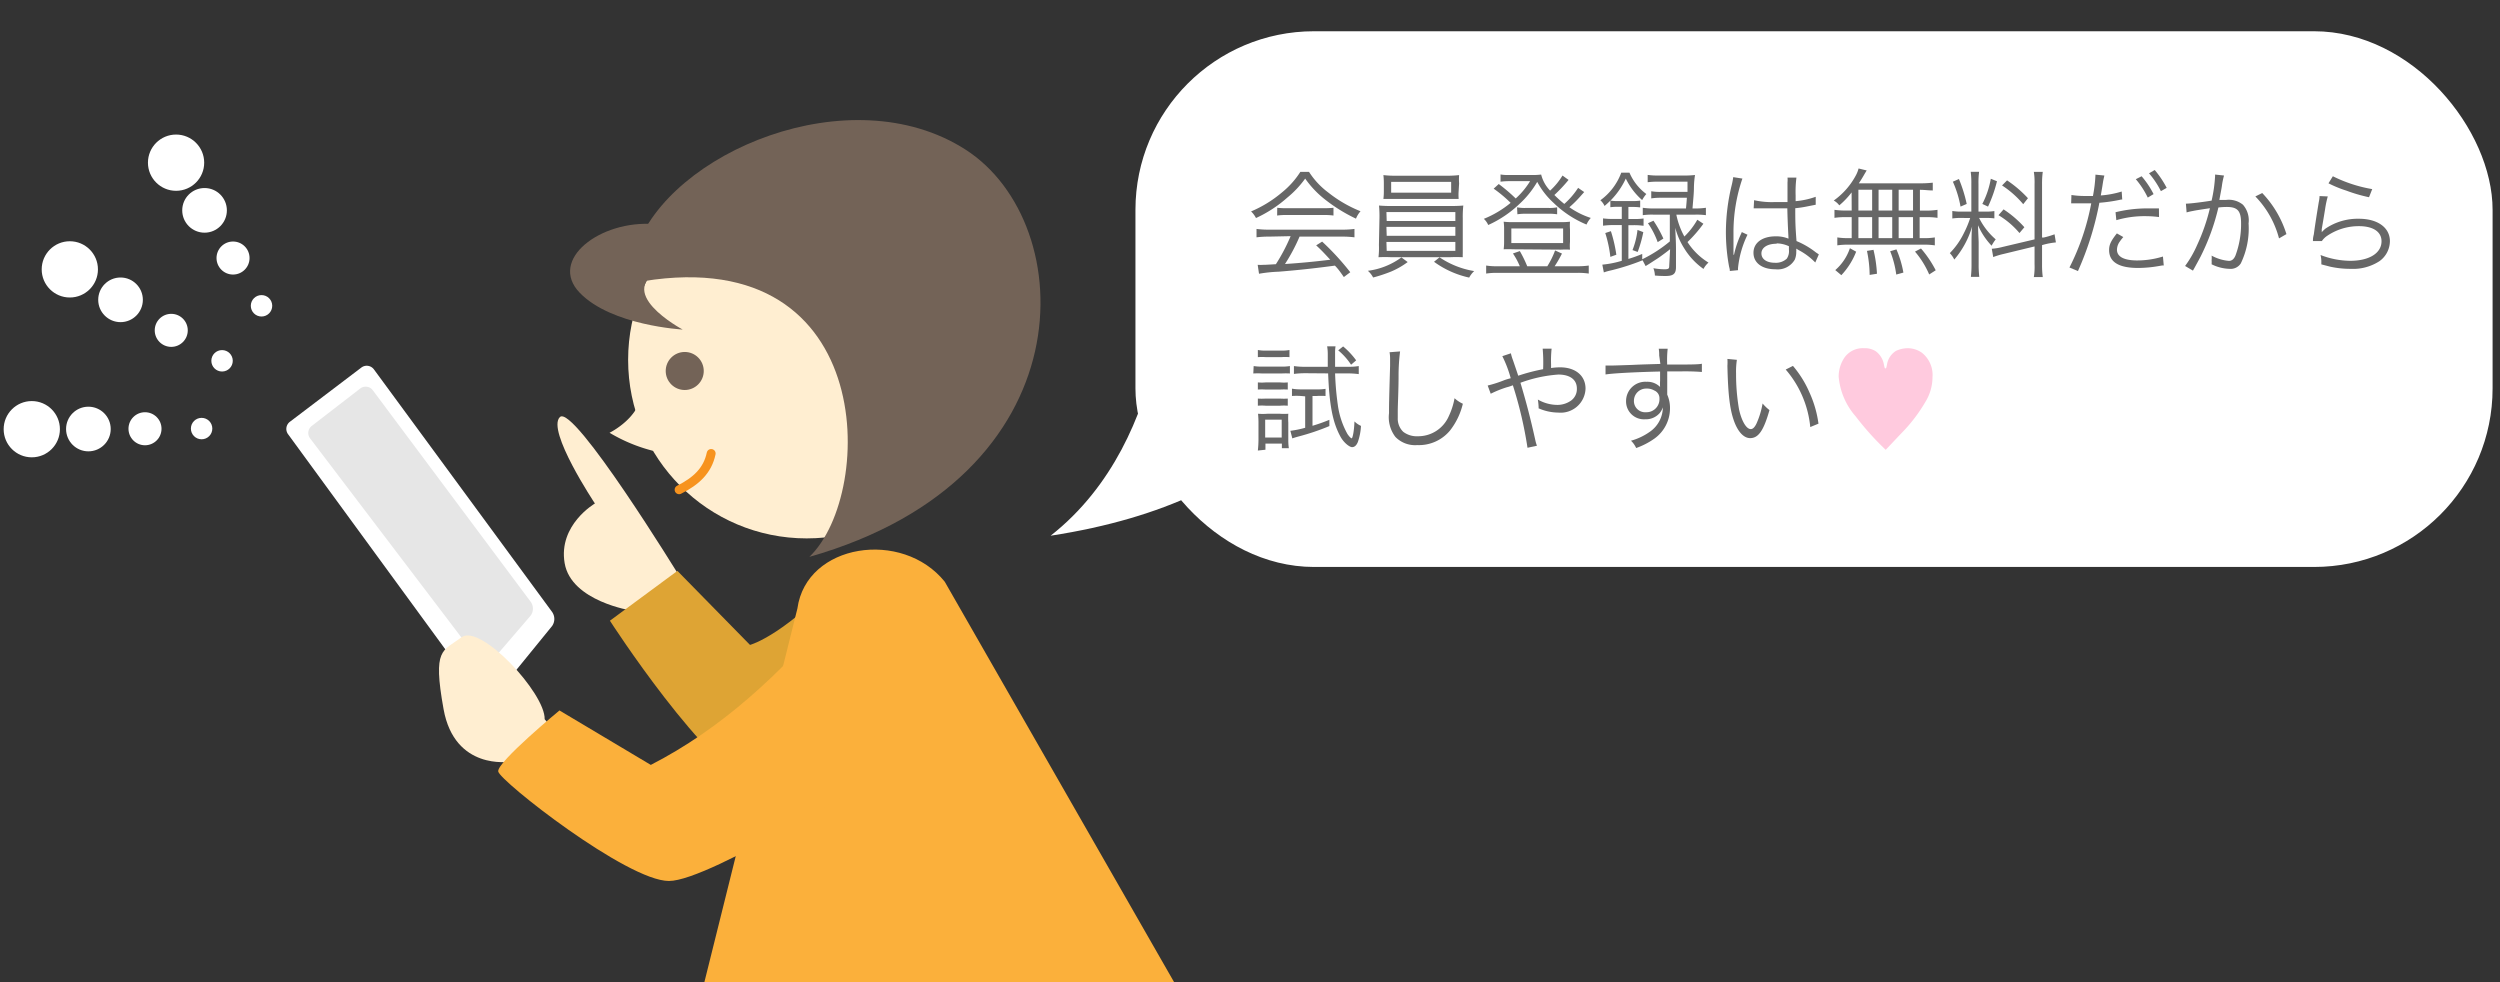 <svg xmlns="http://www.w3.org/2000/svg" viewBox="0 0 280 110"><rect x="0" y="0" width="280" height="110" fill="#333333" stroke="none"/><defs><style>.cls-1{fill:#fff;}.cls-2{fill:#676767;}.cls-3{fill:#ffcade;}.cls-4{fill:#ffeed1;}.cls-5{fill:#dea434;}.cls-6{fill:#fbb03b;}.cls-7{fill:#e6e6e6;}.cls-8{fill:#736357;}.cls-9{fill:none;stroke:#f7931e;stroke-linecap:round;stroke-miterlimit:10;}</style></defs><title>usebuy_img</title><g id="parts"><rect class="cls-1" x="127.17" y="3.5" width="152" height="60" rx="20"/><path class="cls-1" d="M130.67,28s1,21-13,32c26-4,33-18,35-28"/><path class="cls-2" d="M146.61,19.25a8.82,8.82,0,0,0,2.18,2.33,14.29,14.29,0,0,0,3.59,2.08,2.78,2.78,0,0,0-.51.83,18.05,18.05,0,0,1-3.61-2.26A10.9,10.9,0,0,1,146.18,20a11,11,0,0,1-2,2.13,14.21,14.21,0,0,1-3.51,2.29,2.69,2.69,0,0,0-.55-.74,13.45,13.45,0,0,0,3.45-2.12,9.53,9.53,0,0,0,2.07-2.31Zm-4.4,7.25a11.49,11.49,0,0,0-1.48.08v-.94a9.92,9.92,0,0,0,1.48.08h8a9.9,9.9,0,0,0,1.49-.08v.94a11.78,11.78,0,0,0-1.49-.08h-4.66a20.4,20.4,0,0,1-1.63,3.07c1.79-.12,3.15-.25,5.07-.48-.78-.84-1-1.08-1.58-1.61l.67-.42a29,29,0,0,1,3.15,3.43l-.72.54c-.5-.72-.67-.94-1-1.28-2.31.31-4.27.52-6.3.68a15.91,15.91,0,0,0-2.2.23l-.15-1a5.07,5.07,0,0,0,.66,0c.21,0,.21,0,1.38-.07a20.54,20.54,0,0,0,1.65-3.14Zm.84-3.23a8.32,8.32,0,0,0,1,.05h4.2a9.9,9.9,0,0,0,1.1-.05v.87a7.82,7.82,0,0,0-1.1-.06h-4.21a7.11,7.11,0,0,0-1,.06Z"/><path class="cls-2" d="M157.66,29.35a8.94,8.94,0,0,1-1.87,1.07,16.88,16.88,0,0,1-2,.66,2.55,2.55,0,0,0-.59-.75,8.11,8.11,0,0,0,3.76-1.5Zm-3.16-4.91a12.66,12.66,0,0,0-.05-1.42,14.29,14.29,0,0,0,1.47.05h6.5a14.53,14.53,0,0,0,1.47-.05,11.67,11.67,0,0,0-.06,1.42v3l0,.71v.22a3.91,3.91,0,0,0,0,.44,14.29,14.29,0,0,0-1.47,0h-6.5a14.29,14.29,0,0,0-1.47,0,8.69,8.69,0,0,0,.05-1.37Zm8.87-3.07a6.23,6.23,0,0,0,0,.91c-.39,0-.87,0-1.47,0H156.4c-.6,0-1.07,0-1.46,0a6.48,6.48,0,0,0,.05-.91v-.82a7.4,7.4,0,0,0-.05-.94,10.78,10.78,0,0,0,1.48.07h5.52a11,11,0,0,0,1.48-.07,6.75,6.75,0,0,0,0,.94Zm-8.06,3.38H163v-1h-7.72Zm0,1.66H163v-1h-7.72Zm0,1.69H163v-1h-7.72Zm.5-7.73v1.21h6.72V20.37Zm5.42,8.45a9.72,9.72,0,0,0,3.88,1.54,2.69,2.69,0,0,0-.56.73,10.47,10.47,0,0,1-3.94-1.77Z"/><path class="cls-2" d="M177.43,21.51l-.58.65a12.15,12.15,0,0,1-1.08,1.05,9,9,0,0,0,2.4,1.2,2.7,2.7,0,0,0-.48.74A11.75,11.75,0,0,1,174,22.72a8.73,8.73,0,0,1-1.83-2.35,10.55,10.55,0,0,1-2,2.48,12.43,12.43,0,0,1-3.49,2.35,2.07,2.07,0,0,0-.49-.69,11.4,11.4,0,0,0,3-1.79,14.68,14.68,0,0,0-1.9-1.59l.57-.52a18.82,18.82,0,0,1,1.9,1.62,8.74,8.74,0,0,0,1.61-1.94H168.9a7.61,7.61,0,0,0-.84.06v-.81a4.68,4.68,0,0,0,.94.06h2.45a8.11,8.11,0,0,0,1.16-.05,4,4,0,0,0,1,1.8A7.6,7.6,0,0,0,175,19.66l.68.49a16.89,16.89,0,0,1-1.59,1.69,13.37,13.37,0,0,0,1.11,1,8.7,8.7,0,0,0,1.55-1.8Zm-7.21,8.31a8,8,0,0,0-.77-1.43l.77-.27a13.39,13.39,0,0,1,.83,1.7h2.25a9.4,9.4,0,0,0,.87-1.77l.77.35a13.86,13.86,0,0,1-.82,1.42h2.55a8.44,8.44,0,0,0,1.27-.08v.9a7.75,7.75,0,0,0-1.3-.08h-8.91a7.57,7.57,0,0,0-1.28.08v-.9a7.17,7.17,0,0,0,1.26.08Zm-.81-1.9a9.41,9.41,0,0,0-1,0,6.44,6.44,0,0,0,.05-.87V25.7a6.17,6.17,0,0,0-.05-.87,8,8,0,0,0,1,.05h5.43a7.67,7.67,0,0,0,1-.05,5.59,5.59,0,0,0,0,.87v1.39a4.63,4.63,0,0,0,0,.87,9.82,9.82,0,0,0-1,0Zm-.14-.7h5.8V25.59h-5.8Zm.64-4a4.6,4.6,0,0,0,1,.07h2.49a4.45,4.45,0,0,0,1-.07V24a5.79,5.79,0,0,0-1-.06H171a5.84,5.84,0,0,0-1.05.06Z"/><path class="cls-2" d="M187.05,27.91c-.44.35-.7.54-1.06.8s-.24.17-1.29.85l-.39.24-.34-.65a25.72,25.72,0,0,1-3.56,1.14,6,6,0,0,0-.78.22l-.17-.87a11,11,0,0,0,2.18-.43v-4h-.89a8.21,8.21,0,0,0-1.21.07v-.82a8.13,8.13,0,0,0,1.22.06h.88V23.16h-.44a5.83,5.83,0,0,0-.84.05v-.74c-.22.22-.34.33-.65.6a1.84,1.84,0,0,0-.47-.64,6.63,6.63,0,0,0,2.34-3.09h.92a5.83,5.83,0,0,0,1.89,2.39,3.58,3.58,0,0,0-.47.68A7.6,7.6,0,0,1,182.09,20a8.64,8.64,0,0,1-1.72,2.47,5.16,5.16,0,0,0,.86.05h1.6a5.44,5.44,0,0,0,.87-.05v.76a5.67,5.67,0,0,0-.87-.05h-.45v1.35h.55a7.44,7.44,0,0,0,1.15-.06v.82a7.19,7.19,0,0,0-1.15-.07h-.55V29a15.2,15.2,0,0,0,1.55-.56l0,.6a15.33,15.33,0,0,0,3.09-2v-3h-1.84a7.47,7.47,0,0,0-1.19.06v-.83a7.76,7.76,0,0,0,1.19.08h3.65c.06-.62.06-.65.1-1.2h-2.87a6.86,6.86,0,0,0-1.12.07v-.8a5.48,5.48,0,0,0,1.12.07H189c0-.39,0-.52,0-1.14h-3.23a8.2,8.2,0,0,0-1.23.06v-.82a8,8,0,0,0,1.23.07h2.81a10.58,10.58,0,0,0,1.26-.06,10.45,10.45,0,0,0-.12,1.36c0,.67-.07,1.27-.16,2.39h.28a8.09,8.09,0,0,0,1.22-.08v.83a7.91,7.91,0,0,0-1.21-.06h-2.1v0a8.46,8.46,0,0,0,.9,2.45,8.22,8.22,0,0,0,1.45-1.88l.68.45a14.83,14.83,0,0,1-1.78,2.05,7.38,7.38,0,0,0,2.35,2.3,2.55,2.55,0,0,0-.56.71,7.78,7.78,0,0,1-2.16-2.31,8,8,0,0,1-1-2.3c.05,1.18.08,1.67.08,2.4v2c0,.74-.28,1-1.15,1-.27,0-.66,0-1.21-.05a2.54,2.54,0,0,0-.17-.82,7.56,7.56,0,0,0,1.23.12c.44,0,.54-.07.54-.33Zm-6.69.86a13.87,13.87,0,0,0-.57-2.67l.63-.21a15.83,15.83,0,0,1,.61,2.64Zm2.48-.76a8.7,8.7,0,0,0,.56-2.26l.65.25a13.93,13.93,0,0,1-.63,2.22Zm2.35-3.29a13.68,13.68,0,0,1,1.11,2l-.64.4A8.94,8.94,0,0,0,184.57,25Z"/><path class="cls-2" d="M195.15,20a18.53,18.53,0,0,0-1,6.1c0,.46,0,1.22,0,1.82,0,.1,0,.13,0,.37v.24h.06a11.28,11.28,0,0,1,.76-2.28,1.65,1.65,0,0,0,.11-.26l.64.3A11,11,0,0,0,194.66,30a1.86,1.86,0,0,0,0,.26l-.92.09c0-.12,0-.18-.08-.48a21.06,21.06,0,0,1-.36-3.86,22.39,22.39,0,0,1,.67-5.35,7.58,7.58,0,0,0,.15-.82Zm1.31,2.42a8.84,8.84,0,0,0,2.34.21c.51,0,.86,0,1.4,0,0-1.22,0-1.22,0-2.21a2.53,2.53,0,0,0,0-.53h1a12.67,12.67,0,0,0-.09,2c0,.14,0,.35,0,.64a8.92,8.92,0,0,0,2.25-.49l0,.89-.91.18a12.29,12.29,0,0,1-1.38.21c0,1.29,0,1.95.14,3.68a9.14,9.14,0,0,1,2.17,1.27l.33.22-.4.91A7.29,7.29,0,0,0,201.43,28l-.13-.08a.35.35,0,0,0-.12-.07,1.57,1.57,0,0,1,0,.33,2.18,2.18,0,0,1-.16.89,2.21,2.21,0,0,1-2.17,1.09c-1.51,0-2.46-.72-2.46-1.85s1-1.84,2.48-1.84a3.6,3.6,0,0,1,1.44.26c0-.28-.09-1.5-.13-3.4-.59,0-1,0-1.48,0s-1,0-1.47,0l-.42,0-.22,0h-.18Zm2.5,4.88c-1,0-1.68.43-1.68,1.08s.6,1.05,1.51,1.05a1.79,1.79,0,0,0,1.33-.46,1.49,1.49,0,0,0,.24-1c0-.09,0-.39,0-.39A3.31,3.31,0,0,0,199,27.26Z"/><path class="cls-2" d="M207.38,21.55A9,9,0,0,1,206,23a1.91,1.91,0,0,0-.62-.54,8.18,8.18,0,0,0,2.52-2.9,3.36,3.36,0,0,0,.26-.69l.91.22c-.08.12-.1.17-.19.31-.3.53-.42.72-.69,1.13h6.64a12.46,12.46,0,0,0,1.64-.07v.87c-.48,0-.89-.07-1.44-.07v2.33h.7A8.34,8.34,0,0,0,217,23.5v.9a7.67,7.67,0,0,0-1.27-.08H215v2.35h.44a7,7,0,0,0,1.26-.08v.89a8.74,8.74,0,0,0-1.25-.08H207a8.7,8.7,0,0,0-1.22.08v-.89a7.24,7.24,0,0,0,1.26.08h.35V24.32h-.67a7.69,7.69,0,0,0-1.26.08v-.9a8.29,8.29,0,0,0,1.26.08h.67Zm-1.83,8.7a5.62,5.62,0,0,0,1.64-2.45l.7.39a8.11,8.11,0,0,1-1.66,2.63Zm2.59-6.67h1.54V21.25h-1.54Zm0,3.09h1.54V24.32h-1.54Zm1.26,4.12a13.76,13.76,0,0,0-.3-2.69l.73-.12a14.67,14.67,0,0,1,.39,2.68Zm2.53-7.21V21.25H210.4v2.33Zm0,3.09V24.32H210.4v2.35Zm.45,4.08a10.93,10.93,0,0,0-.68-2.61l.7-.21a11.58,11.58,0,0,1,.78,2.6Zm1.88-7.17V21.25h-1.61v2.33Zm0,3.09V24.32h-1.61v2.35Zm1.81,4.07a10,10,0,0,0-1.59-2.56l.67-.35a12.33,12.33,0,0,1,1.65,2.44Z"/><path class="cls-2" d="M219.79,24.41a6.66,6.66,0,0,0-1.13.06v-.84a5.88,5.88,0,0,0,1.13.07h1V20.63a9.6,9.6,0,0,0-.07-1.39h.94a9,9,0,0,0-.07,1.37V23.7h.78a5.92,5.92,0,0,0,1-.06v.82a6.75,6.75,0,0,0-1-.05h-.71a7.67,7.67,0,0,0,1.86,2.4,4.69,4.69,0,0,0-.46.71,7.84,7.84,0,0,1-1.52-2.29c0,.52.07,1.68.07,1.92v2.43a11.12,11.12,0,0,0,.07,1.43h-.94a11.94,11.94,0,0,0,.07-1.44V27.36c0-.6,0-1.32.07-2a10,10,0,0,1-2,3.71,2.83,2.83,0,0,0-.5-.72,8.45,8.45,0,0,0,1.55-2.19,11.54,11.54,0,0,0,.73-1.74Zm-.39-4.36a15.73,15.73,0,0,1,.87,2.79l-.69.3a11.93,11.93,0,0,0-.86-2.79Zm4.26.25a15,15,0,0,1-1,2.84l-.64-.3a9.72,9.72,0,0,0,.95-2.82Zm4.21.31a7.29,7.29,0,0,0-.08-1.36h1a9.56,9.56,0,0,0-.08,1.35v6l.2,0a9.31,9.31,0,0,0,1.2-.36l.15.91a8.08,8.08,0,0,0-1.25.22l-.3.08v2.17a10.21,10.21,0,0,0,.08,1.41h-1a7.11,7.11,0,0,0,.08-1.43v-2l-3.42.83a9.2,9.2,0,0,0-1.21.36l-.16-.93a6.52,6.52,0,0,0,1.24-.21l3.55-.84Zm-3.47,2.84a11.7,11.7,0,0,1,2.33,2l-.55.65a9.34,9.34,0,0,0-2.35-2Zm.39-3.25a13.08,13.08,0,0,1,2.34,2l-.53.67a10.73,10.73,0,0,0-2.37-2.1Z"/><path class="cls-2" d="M232,21.84a10,10,0,0,0,1.63.11c.26,0,.4,0,.78,0a15.82,15.82,0,0,0,.28-2.31v-.08l1,.1c-.05.21-.06.27-.1.45s-.06.34-.13.78l-.17,1a10.39,10.39,0,0,0,2.34-.44l.06.9h-.13l-.23.05a17.41,17.41,0,0,1-2.2.31,34.34,34.34,0,0,1-2.4,7.65l-.95-.4a26.65,26.65,0,0,0,2.44-7.19h-.9c-.45,0-.57,0-1.07,0h-.06l-.22,0Zm5.81,4.71a5.26,5.26,0,0,0-.39.5,1.6,1.6,0,0,0-.32.92c0,.78.79,1.2,2.27,1.2a9.68,9.68,0,0,0,2.88-.44l.09,1-.17,0-.4.07a13.64,13.64,0,0,1-2.32.21c-2.13,0-3.23-.66-3.23-2,0-.58.18-1,.87-1.87Zm4-2.24a12.12,12.12,0,0,0-1.53-.1,11.13,11.13,0,0,0-3.25.45l-.09-.89a14.93,14.93,0,0,1,3.44-.43c.25,0,.44,0,1.42,0Zm-1.95-4.57a9.84,9.84,0,0,1,1.34,2l-.65.39a9.53,9.53,0,0,0-1.34-2.06Zm1.47-.7a10.9,10.9,0,0,1,1.34,2l-.65.37a9.6,9.6,0,0,0-1.33-2Z"/><path class="cls-2" d="M244.82,22.81c.47,0,1.82-.17,2.88-.34a16,16,0,0,0,.39-2.75v-.17l1,.11a8.58,8.58,0,0,0-.25,1.25c-.06.38-.16.86-.27,1.48.3,0,.47,0,.76,0a2.51,2.51,0,0,1,1.88.54,2.64,2.64,0,0,1,.63,2.09,9,9,0,0,1-.87,4.48,1.35,1.35,0,0,1-1.27.61,4.76,4.76,0,0,1-2-.51,3.54,3.54,0,0,0,0-.45,2.41,2.41,0,0,0,0-.52,4.94,4.94,0,0,0,1.94.59c.32,0,.57-.2.74-.62A10.07,10.07,0,0,0,251,25c0-1.38-.39-1.82-1.6-1.82a7.65,7.65,0,0,0-.94.06,24.65,24.65,0,0,1-2,5.51c-.17.32-.44.83-.85,1.56l-.88-.52a12,12,0,0,0,1.35-2.35,21.51,21.51,0,0,0,1.43-4.12q-1.68.25-1.86.3a7,7,0,0,0-.75.17Zm8.55-1.19a11.67,11.67,0,0,1,2.71,4.6l-.83.48A10.6,10.6,0,0,0,252.6,22Z"/><path class="cls-2" d="M260.71,22a11.3,11.3,0,0,0-.3,1.43c-.31,1.89-.34,2-.38,2.28a1.25,1.25,0,0,1,0,.3h0a4.7,4.7,0,0,1,.4-.39,6.45,6.45,0,0,1,3.76-1.12c2.12,0,3.48,1,3.48,2.51a2.78,2.78,0,0,1-1.17,2.24,5.42,5.42,0,0,1-3.23.86,10.49,10.49,0,0,1-2.28-.24l-1-.26c0-.12,0-.19,0-.24a3,3,0,0,0-.09-.81,9.34,9.34,0,0,0,3.32.65c2.14,0,3.51-.86,3.51-2.19,0-1.06-.94-1.69-2.52-1.69a6.3,6.3,0,0,0-3.65,1.14,2.17,2.17,0,0,0-.51.53l-1,0c0-.23,0-.35.1-.76.13-1,.37-2.5.55-3.59a3.61,3.61,0,0,0,.09-.69Zm.57-2.26a15.76,15.76,0,0,0,4.41,1.44l-.36.91a17.36,17.36,0,0,1-2.54-.74,13.22,13.22,0,0,1-2-.82Z"/><path class="cls-2" d="M140.41,41a5.78,5.78,0,0,0,1,.06h2.06a5.52,5.52,0,0,0,1-.06v.83a8.57,8.57,0,0,0-.94,0h-2.16a8,8,0,0,0-1,0Zm.47-1.8a4.62,4.62,0,0,0,.93.07h1.68a4.69,4.69,0,0,0,.93-.07V40a6.19,6.19,0,0,0-.93,0h-1.68a6.35,6.35,0,0,0-.93,0Zm0,11.26a12.26,12.26,0,0,0,.07-1.26V47.41a10.24,10.24,0,0,0-.05-1.07,7.13,7.13,0,0,0,1.06,0h1.38a6.78,6.78,0,0,0,.95,0,8.34,8.34,0,0,0,0,1V49.2a6.48,6.48,0,0,0,.06,1h-.78v-.52h-1.84v.69Zm0-7.63a5,5,0,0,0,.88,0h1.6a4.72,4.72,0,0,0,.87,0v.8a6.93,6.93,0,0,0-.87,0h-1.6a6.52,6.52,0,0,0-.88,0Zm0,1.81a6.31,6.31,0,0,0,.88,0h1.6a6,6,0,0,0,.87,0v.8a5.44,5.44,0,0,0-.87,0h-1.6a5.27,5.27,0,0,0-.88,0ZM141.7,49h1.85V47H141.7Zm4-4.65a7.14,7.14,0,0,0-1,0v-.82a5.34,5.34,0,0,0,1,.08h1.76a5.43,5.43,0,0,0,1-.06v.8a8.46,8.46,0,0,0-1,0H147v3.34c.61-.19,1-.31,1.89-.67l0,.7a25.79,25.79,0,0,1-3.47,1.17c-.28.08-.46.13-.68.21l-.22-.85a10.77,10.77,0,0,0,1.66-.34V44.39Zm.52-2.55a10.07,10.07,0,0,0-1.3.08V41a8,8,0,0,0,1.31.08h2.48c0-.83,0-.83,0-1.48a5.31,5.31,0,0,0-.07-.81h.94a4.51,4.51,0,0,0-.05.78c0,.11,0,.36,0,.77,0,.16,0,.42,0,.74h1.42a7.08,7.08,0,0,0,1.23-.08v.9a9.84,9.84,0,0,0-1.3-.08h-1.35a32.46,32.46,0,0,0,.3,3.49,9.24,9.24,0,0,0,1.08,3.29c.18.27.39.49.48.49s.27-.74.31-1.89a2.5,2.5,0,0,0,.73.5,6.42,6.42,0,0,1-.36,1.83c-.16.37-.37.55-.64.55s-.9-.46-1.29-1.16c-.88-1.61-1.25-3.51-1.39-7.1Zm4.21-3a8.61,8.61,0,0,1,1.46,1.56l-.57.49a7.21,7.21,0,0,0-1.44-1.61Z"/><path class="cls-2" d="M156.81,39.36a21.55,21.55,0,0,0-.17,2.74c0,1.56-.09,3.33-.09,3.92,0,.15,0,.48,0,.78a2.05,2.05,0,0,0,.61,1.56,2.48,2.48,0,0,0,1.63.5,3.74,3.74,0,0,0,3.48-2.26,7.92,7.92,0,0,0,.64-2,3.51,3.51,0,0,0,.93.62,7.78,7.78,0,0,1-1.44,3,4.52,4.52,0,0,1-3.67,1.63,3.07,3.07,0,0,1-2.44-.91,3.63,3.63,0,0,1-.72-2.66c0-.88,0-1.2.12-5.3,0-.39,0-.63,0-.84a3.93,3.93,0,0,0-.06-.69Z"/><path class="cls-2" d="M169.22,39.57a5,5,0,0,0,.24.79c.26.77.39,1.13.58,1.72a21.22,21.22,0,0,1,2.79-.73,18,18,0,0,0-.05-2.3h1a12.88,12.88,0,0,0-.06,1.75s0,.26,0,.42a6.92,6.92,0,0,1,1-.08c1.74,0,2.86.94,2.86,2.39a2.79,2.79,0,0,1-3.06,2.68,5.61,5.61,0,0,1-2.2-.48,1.16,1.16,0,0,0,0-.23,7.37,7.37,0,0,0-.08-.75,4.42,4.42,0,0,0,2.18.6,2.66,2.66,0,0,0,1.56-.5,1.59,1.59,0,0,0,.63-1.33c0-1-.77-1.57-2.08-1.57a15.3,15.3,0,0,0-4.24.92c.66,2.21,1.13,4,1.68,6.49a3.39,3.39,0,0,0,.17.56l-1.06.23a45,45,0,0,0-1.64-7,5.13,5.13,0,0,1-.7.23,12.05,12.05,0,0,0-1.78.72l-.34-.92a13.77,13.77,0,0,0,1.91-.62c.33-.11.46-.14.67-.2a13.09,13.09,0,0,0-.94-2.47Z"/><path class="cls-2" d="M185.83,39.81a4.28,4.28,0,0,0-.05-.75h1a11.4,11.4,0,0,0-.06,1.63v.14c2.46,0,3.46,0,3.89-.09v.92a24.62,24.62,0,0,0-2.49-.06l-1.39,0V44.2a3.71,3.71,0,0,1,.31,1.53,4.17,4.17,0,0,1-1.74,3.39,8.35,8.35,0,0,1-2.05,1.06,2.61,2.61,0,0,0-.58-.82,6.73,6.73,0,0,0,2.11-1,3.36,3.36,0,0,0,1.46-2.74,2.11,2.11,0,0,1-.35.64,2.06,2.06,0,0,1-1.64.7,2,2,0,0,1-2.13-2.06,2.16,2.16,0,0,1,2.3-2.14,2,2,0,0,1,1.51.58,5.33,5.33,0,0,1,0-.71s0-.18,0-.34v-.68c-2.61.06-5.24.19-6.11.33l0-1h.52c.38,0,.38,0,2.47-.07,1.25-.06,2.26-.08,3.15-.11Zm-.56,3.92a1.6,1.6,0,0,0-.87-.21A1.37,1.37,0,0,0,183,44.88a1.25,1.25,0,0,0,1.34,1.29,1.46,1.46,0,0,0,1.52-1.53A.94.94,0,0,0,185.27,43.73Z"/><path class="cls-2" d="M194.53,40.3a8.84,8.84,0,0,0-.09,1.54,23,23,0,0,0,.33,4c.29,1.32.82,2.22,1.32,2.22.23,0,.45-.22.65-.65a9.39,9.39,0,0,0,.67-2.22,4.93,4.93,0,0,0,.77.74c-.64,2.27-1.23,3.14-2.16,3.14-.73,0-1.4-.73-1.84-2s-.64-2.9-.71-6.1a5.67,5.67,0,0,0,0-.77Zm6.28.68a11.77,11.77,0,0,1,1.86,3,12.39,12.39,0,0,1,1,3.47l-.92.38A11.54,11.54,0,0,0,200,41.39Z"/><path class="cls-3" d="M207.84,46.64a7.76,7.76,0,0,1-1.91-4.46,3.8,3.8,0,0,1,.65-2.13A2.51,2.51,0,0,1,208.79,39a2.23,2.23,0,0,1,1.31.35,2.34,2.34,0,0,1,.89,1.44c.09.43.1.47.18.47s.11-.08.18-.47a2.2,2.2,0,0,1,1-1.49,3.14,3.14,0,0,1,1.33-.3,2.79,2.79,0,0,1,1.55.49,3.17,3.17,0,0,1,1.21,2.75,5.33,5.33,0,0,1-.8,2.78,17.69,17.69,0,0,1-2.75,3.57l-1.69,1.79A31.35,31.35,0,0,1,207.84,46.64Z"/><path class="cls-4" d="M77.93,69.72,76.1,64.54S64.25,45.23,62.71,46.71s3.92,9.68,3.92,9.68-4.12,2.39-3.39,6.68,7.53,5.32,7.53,5.32l3.49,5"/><path class="cls-5" d="M95.24,63.17C88.16,71.16,84,72.23,84,72.23l-8.13-8.29-7.56,5.58S79.1,86.26,85,88.28,103.22,84,103.22,84"/><path class="cls-6" d="M131.5,110,105.81,65.15c-4.75-5.9-15.5-4.29-16.5,3L78.89,110Z"/><path class="cls-1" d="M55.17,78.3a.74.74,0,0,1-1.22,0L32.27,48.64a1,1,0,0,1,.21-1.41l8-6.07a1,1,0,0,1,1.39.2L61.83,68.53a1.37,1.37,0,0,1,0,1.59Z"/><path class="cls-7" d="M55,74.11a.78.78,0,0,1-1.26,0l-19-25a1,1,0,0,1,.18-1.41l5.43-4.19a1,1,0,0,1,1.39.18L59.43,67.39a1.31,1.31,0,0,1,0,1.56Z"/><path class="cls-4" d="M60.41,88.21l-3.34-2.9s-6.15,1-7.39-5.88-.11-6.46,2-8.05S61.1,77.66,61,80.55l2.89,3.51"/><path class="cls-6" d="M94,67.67c-6.67,8-13.33,14-21.11,18L62.66,79.57s-7,5.78-6.86,6.83S70.24,98.67,74.92,98.67,99,86.33,99,86.33"/><circle class="cls-4" cx="90.35" cy="40.3" r="20"/><path class="cls-4" d="M71.58,42.12c1.53,4-3.31,6.35-3.31,6.35a18.18,18.18,0,0,0,8,2.53Z"/><circle class="cls-8" cx="76.69" cy="41.55" r="2.13"/><path class="cls-9" d="M79.65,50.79c-.4,1.93-1.7,3.11-3.59,4.06"/><path class="cls-8" d="M73.3,25.1c-6.07-.48-11.93,4-8.37,7.69s11.53,4.12,11.53,4.12S68.22,32.52,74.53,30Z"/><path class="cls-8" d="M71.23,27.91c3.66-10.81,24-19.44,36.9-11.16s13.72,36.74-17.48,45.62c7.49-7.18,7.64-36-19.82-30.66Z"/><circle class="cls-1" cx="22.58" cy="48" r="1.2"/><circle class="cls-1" cx="16.24" cy="48.02" r="1.85"/><circle class="cls-1" cx="9.9" cy="48.05" r="2.5"/><circle class="cls-1" cx="3.56" cy="48.07" r="3.15"/><circle class="cls-1" cx="24.87" cy="40.41" r="1.2"/><circle class="cls-1" cx="19.18" cy="37" r="1.85"/><circle class="cls-1" cx="13.5" cy="33.58" r="2.5"/><circle class="cls-1" cx="7.82" cy="30.17" r="3.15"/><circle class="cls-1" cx="29.29" cy="34.25" r="1.2"/><circle class="cls-1" cx="26.1" cy="28.9" r="1.85"/><circle class="cls-1" cx="22.91" cy="23.56" r="2.5"/><circle class="cls-1" cx="19.72" cy="18.22" r="3.15"/></g></svg>